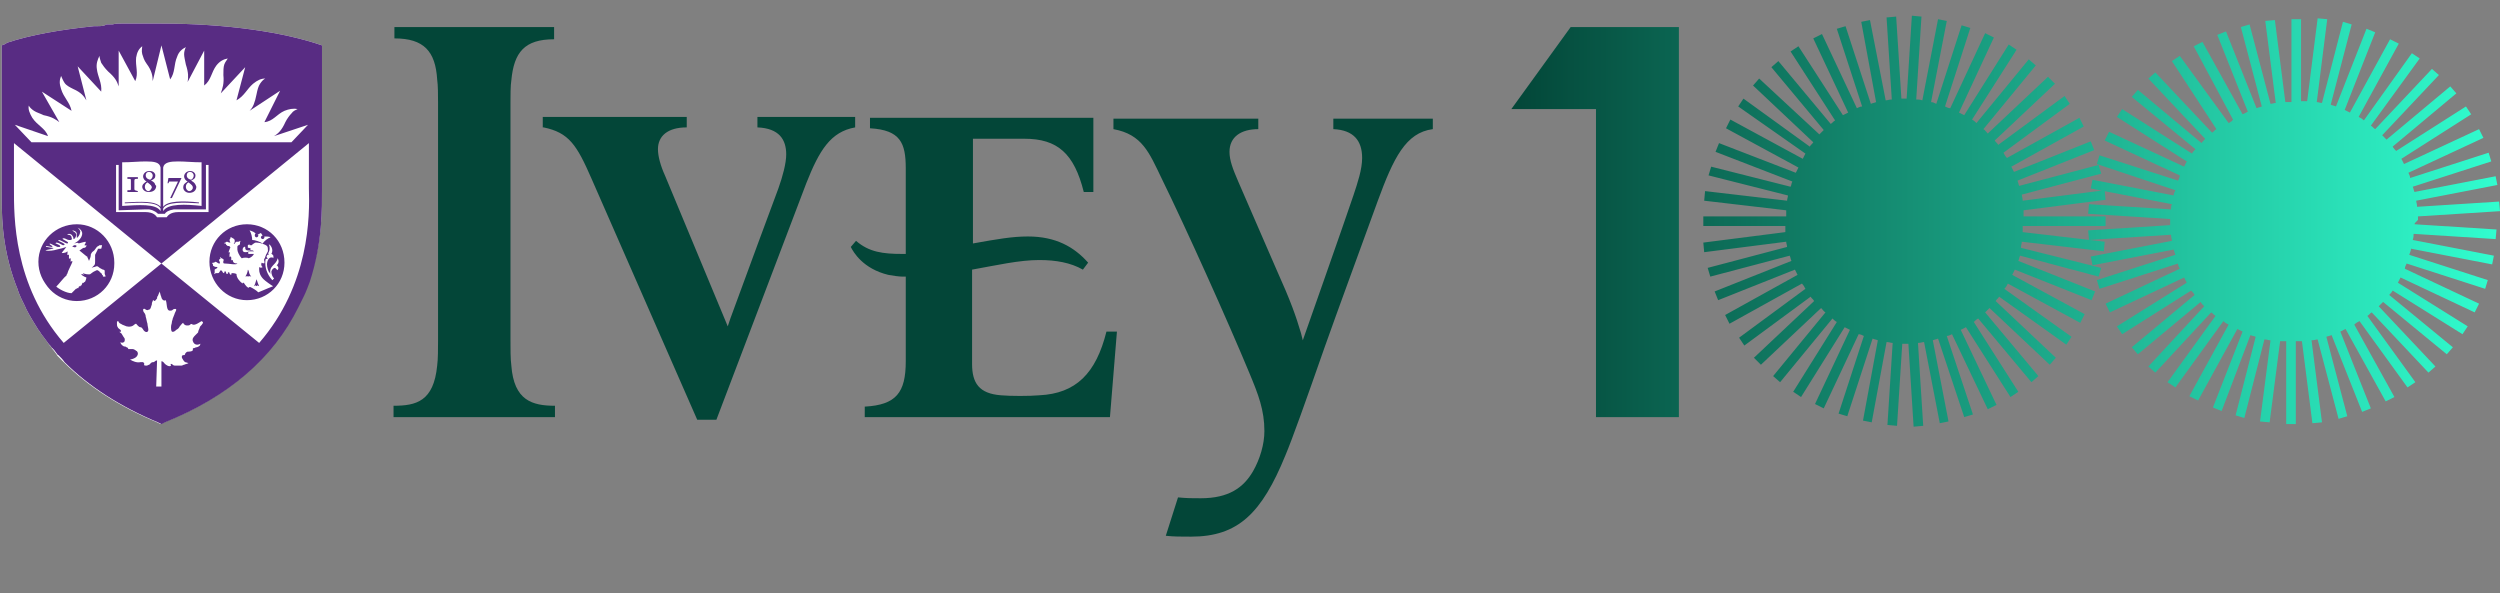 <?xml version="1.0" encoding="utf-8"?>
<!-- Generator: Adobe Illustrator 26.5.1, SVG Export Plug-In . SVG Version: 6.00 Build 0)  -->
<svg version="1.1" id="Layer_1" xmlns="http://www.w3.org/2000/svg" xmlns:xlink="http://www.w3.org/1999/xlink" x="0px" y="0px"
	 viewBox="0 0 286.5 68" style="enable-background:new 0 0 286.5 68;" xml:space="preserve">
<rect x="0" y="0" width="286.5" height="68" fill="#808080" stroke="none"/>
<style type="text/css">
	.st0{fill:#FFFFFF;}
	.st1{fill:#582C83;}
	.st2{fill:#034638;}
	.st3{fill:url(#SVGID_1_);}
</style>
<g id="Logo">
	<path class="st0" d="M36.9,21.7V5.2c-4.3-1.5-10.9-2.5-18.5-2.5c-0.8,0-1.6,0-2.4,0c-0.2,0-0.5,0-0.7,0c-0.2,0-0.5,0-0.7,0
		c-0.2,0-0.4,0-0.7,0c-0.3,0-0.7,0-1,0.1c-0.2,0-0.4,0-0.7,0C11.9,3,11.5,3,11.1,3c-0.1,0-0.2,0-0.3,0c-3.9,0.4-7.3,1-10,1.9
		C0.6,5.1,0.4,5.1,0.2,5.2v16.7c0,2.3-0.1,6.1,1.6,10.7c0.2,0.4,0.3,0.9,0.5,1.3c0.2,0.5,0.5,1,0.7,1.5c0.4,0.8,0.9,1.6,1.4,2.4
		c0.2,0.2,0.3,0.5,0.5,0.7c0.2,0.3,0.4,0.5,0.6,0.8c0.1,0.2,0.3,0.4,0.4,0.5C5.9,39.9,6,40,6.1,40.1c0.1,0.1,0.2,0.3,0.3,0.4
		c0.1,0.1,0.1,0.2,0.2,0.3c0.2,0.2,0.5,0.5,0.7,0.7c2.8,2.8,6.4,5.1,10.7,6.9l0.4,0.2l0.4-0.2c7.2-2.9,12.4-7.3,15.3-13.2
		c0.2-0.4,0.4-0.8,0.6-1.2c0.3-0.6,0.5-1.2,0.7-1.8C37,27.7,36.9,23.8,36.9,21.7z"/>
	<path class="st1" d="M36.9,21.7V5.2c-4.3-1.5-10.9-2.5-18.5-2.5c-0.8,0-1.6,0-2.4,0c-0.2,0-0.5,0-0.7,0c-0.2,0-0.5,0-0.7,0
		c-0.2,0-0.4,0-0.7,0c-0.3,0-0.7,0-1,0.1c-0.2,0-0.4,0-0.7,0C11.9,3,11.5,3,11.1,3c-0.1,0-0.2,0-0.3,0c-3.9,0.4-7.3,1-10,1.9
		C0.6,5.1,0.4,5.1,0.2,5.2v16.7c0,2.3-0.1,6.1,1.6,10.7c0.2,0.4,0.3,0.9,0.5,1.3c0.2,0.5,0.5,1,0.7,1.5c0.4,0.8,0.9,1.6,1.4,2.4
		c0.2,0.2,0.3,0.5,0.5,0.7c0.2,0.3,0.4,0.5,0.6,0.8c0.1,0.2,0.3,0.3,0.4,0.5C6,39.9,6.1,40,6.2,40.1c0.1,0.1,0.2,0.3,0.3,0.4
		c0.1,0.1,0.1,0.2,0.2,0.2C7,41,7.2,41.2,7.4,41.5c2.8,2.8,6.4,5.1,10.7,6.9l0.4,0.2l0.4-0.2c7.2-2.9,12.4-7.3,15.3-13.2
		c0.2-0.4,0.4-0.8,0.6-1.2c0.3-0.6,0.5-1.2,0.7-1.7C37,27.7,36.9,23.8,36.9,21.7z M3.7,13.5c-0.3-0.5-0.5-1-0.4-1.4
		c0.1,0.2,0.3,0.4,0.6,0.6c0.3,0.2,0.7,0.3,1.1,0.5C6,13.4,6.4,13.7,6.8,14l-2-3.5l3.4,2.2c-0.2-1-0.9-1.5-1.2-2.5
		c-0.2-0.6-0.2-1,0-1.5c0.1,0.2,0.2,0.5,0.4,0.8s0.6,0.5,1,0.7c0.9,0.4,1.2,0.8,1.5,1.3l-1-3.9l2.7,2.9c0.1-1-0.4-1.7-0.5-2.6
		c-0.1-0.6,0.1-1.1,0.3-1.5c0,0.2,0.1,0.5,0.2,0.8c0.2,0.3,0.4,0.6,0.8,1c0.8,0.7,1,1.1,1.2,1.7l0-4.1l1.9,3.5
		c0.4-0.9,0-1.7,0.1-2.7c0.1-0.6,0.3-1,0.7-1.3c0,0.2-0.1,0.5,0,0.9c0.1,0.3,0.2,0.7,0.5,1.1c0.6,0.8,0.7,1.4,0.7,2l0,0l1-4.1l1,3.9
		c0.6-0.8,0.4-1.7,0.8-2.6c0.2-0.6,0.6-0.9,1-1.1c-0.1,0.2-0.2,0.5-0.2,0.8c0,0.3,0.1,0.7,0.2,1.2c0.3,0.9,0.3,1.5,0.2,2l1.9-3.6
		l0,4c0.8-0.6,0.8-1.5,1.4-2.3c0.4-0.5,0.8-0.7,1.3-0.8c-0.1,0.2-0.3,0.4-0.4,0.7c-0.1,0.3-0.1,0.7-0.1,1.2c0.1,1-0.1,1.5-0.3,2.1
		l0,0l2.8-3l-1,3.8C28,11,28.3,10.2,29,9.6C29.5,9.2,29.9,9,30.4,9c-0.2,0.1-0.4,0.3-0.6,0.6c-0.2,0.3-0.3,0.7-0.4,1.2
		c-0.2,1-0.4,1.5-0.8,1.9l0,0l3.5-2.3L30.3,14c1-0.1,1.4-0.9,2.3-1.3c0.5-0.2,1-0.3,1.5-0.2c-0.2,0.1-0.5,0.2-0.7,0.5
		c-0.2,0.2-0.5,0.6-0.7,1c-0.4,0.9-0.8,1.3-1.3,1.6l0,0l3.9-1.3l-1.9,2H3.6l-1.9-2l3.8,1.3C5.2,14.7,4.3,14.4,3.7,13.5z M16.5,24
		c0.2,0,0.4,0,0.6,0c0.6,0.1,0.9,0.4,1,0.5h0.8c0.1-0.2,0.4-0.4,1-0.5c0.2,0,0.4,0,0.6,0h3.1v-5.1h0.3v5.4h-3.4
		c-1.1,0-1.3,0.5-1.4,0.6H18c-0.1-0.1-0.3-0.6-1.4-0.6h-3.3v-5.4h0.3v5.2L16.5,24L16.5,24z M18.4,23.9v0.3c-0.5-0.9-2.6-0.7-4.4-0.6
		v-5c1,0,1.9-0.1,2.7-0.1c1,0,1.6,0.1,1.7,0.7v4.5c-0.6-0.7-2.3-0.6-4.1-0.5v0.1C16.1,23.2,18,23.1,18.4,23.9z M18.7,23.7v-4.5
		c0.1-0.6,0.8-0.7,1.7-0.7c0.8,0,1.7,0.1,2.7,0.1v5c-1.8-0.2-3.9-0.3-4.4,0.6v-0.3c0.4-0.8,2.3-0.7,4.1-0.6v-0.1
		C21,23,19.2,23,18.7,23.7z M23.2,37.1c-0.1,0.2-0.3,0.3-0.3,0.4c0,0.1-0.2,0.4-0.2,0.6c-0.1,0.1-0.2,0.2-0.3,0.3
		c-0.2,0.2-0.4,0.4-0.3,0.7c0.1,0.3,0.3,0.4,0.5,0.4c0.2,0,0.3-0.1,0.4-0.1c0,0-0.1,0.1-0.1,0.2c-0.1,0.1-0.3,0.2-0.4,0.2
		c-0.1,0-0.2,0.1-0.3,0.1c-0.1,0-0.1,0-0.1,0.1c0,0,0,0.1,0,0.1c0,0.2-0.5,0.2-0.6,0.2c-0.1,0-0.3,0.2-0.3,0.3s-0.1,0.1-0.2,0.1
		c-0.2,0-0.2,0.3-0.1,0.4c0.1,0.2,0.2,0.3,0.3,0.4c0.1,0,0.3,0.1,0.4,0.1c-0.1,0.1-0.3,0.1-0.5,0.2c-0.1,0-0.2,0.1-0.3,0.1
		c-0.1,0-0.2,0-0.3,0c-0.2,0-0.3,0-0.4,0c-0.1,0-0.2,0-0.3-0.1c0,0-0.1-0.1-0.2-0.1c-0.1,0,0,0.2,0,0.2c-0.2,0.2-0.6-0.1-0.7-0.2
		c-0.1-0.1-0.2-0.3-0.4-0.3c0,0.2,0,0.3,0,0.5c0,0.5,0,1,0,1.5c0,0.3,0,0.6,0,0.9h-0.6l0.1-3c-0.2,0-0.3,0.2-0.4,0.2
		c-0.1,0-0.2,0-0.3,0.1c-0.1,0.1-0.1,0.1-0.2,0.2c-0.1,0-0.2,0.1-0.3,0.1c-0.1,0-0.3,0-0.3-0.1c0.1-0.1,0-0.2-0.1-0.3
		c-0.1,0-0.2,0-0.3,0c-0.4,0.1-0.9-0.1-1.2-0.3c0,0,0.9-0.1,0.9-0.7c0-0.1-0.1-0.3-0.2-0.3c-0.1-0.1-0.3-0.2-0.4-0.2
		c-0.2,0-0.4,0-0.5,0c0-0.1-0.1-0.2-0.2-0.2c-0.1-0.1-0.2-0.1-0.3-0.1c-0.2-0.1-0.4-0.3-0.4-0.5c0.1,0.1,0.3,0.1,0.4,0
		c0.1-0.1,0.1-0.1,0.1-0.3c0-0.2-0.2-0.3-0.2-0.4c-0.1-0.1-0.1-0.2-0.2-0.3c-0.1-0.1-0.2-0.1-0.2-0.2c0.2,0.1,0.2-0.1,0.1-0.2
		c-0.1-0.1-0.3-0.2-0.3-0.3c-0.1-0.1-0.1-0.3-0.1-0.5c0,0,0-0.2,0.1-0.2c0.1,0,0.1,0.1,0.1,0.1c0.1,0.2,0.3,0.2,0.4,0.3
		c0.2,0.1,0.3,0.1,0.5,0.2c0.4,0.1,0.7,0,0.9-0.2c0,0,0.1-0.1,0.2-0.1c0.1,0.1,0.3,0.4,0.5,0.4c0.2,0,0.3,0.3,0.4,0.4
		c0.3,0.3,0.5,0.1,0.5-0.1c0-0.2-0.1-0.5-0.1-0.7c-0.1-0.3-0.1-0.5-0.2-0.8c0-0.2-0.1-0.4-0.2-0.5c-0.1-0.1-0.2-0.5,0.1-0.4
		c0.1,0.1,0.3,0.2,0.4,0.1c0.3,0,0.3-0.4,0.4-0.6c0-0.1,0-0.2,0.1-0.4c0-0.1,0.1-0.1,0.1-0.1c0,0,0.1,0.1,0.1,0.1
		c0.1,0,0.2-0.2,0.3-0.3c0-0.1,0-0.2,0.1-0.3c0.1-0.2,0.1-0.3,0.2-0.5c0,0.1,0.1,0.3,0.1,0.4c0.1,0.2,0.1,0.4,0.2,0.5
		c0.1,0.1,0.2,0.2,0.4,0.1c0.1,0.2,0.1,0.8,0.2,1c0.1,0.2,0.2,0.2,0.3,0.2s0.2,0,0.3-0.1c0.1-0.1,0.2-0.1,0.3-0.1c0,0,0.1,0,0.1,0.1
		c0,0.1-0.2,0.4-0.2,0.5c-0.1,0.2-0.1,0.3-0.2,0.5c0,0.1-0.1,0.3-0.1,0.4c0,0.2-0.1,0.3-0.1,0.6c0,0.1,0,0.4,0.1,0.5
		c0.2,0.1,0.4-0.1,0.5-0.2c0.2-0.1,0.3-0.2,0.4-0.4c0.1-0.1,0.3-0.4,0.4-0.4c0,0.1,0.2,0.3,0.4,0.3c0.2,0,0.3,0,0.4-0.1
		c0.1-0.1,0.1-0.1,0.3,0c0.3,0.1,0.8-0.3,1-0.4C23.3,36.9,23.3,37,23.2,37.1z M29.7,39.3l-11.2-9.1L7.3,39.3
		c-5.8-6.7-5.7-14.5-5.7-17.7v-5.2h0l16.9,13.8l16.9-13.8h0v5.2C35.5,24.8,35.5,32.6,29.7,39.3z M28.3,25.7c-2.4,0-4.3,1.9-4.3,4.3
		c0,2.4,1.9,4.4,4.3,4.4c2.4,0,4.3-1.9,4.3-4.3C32.6,27.6,30.7,25.7,28.3,25.7z M29.3,26.8c-0.1,0-0.1,0.1-0.1,0.2
		c0,0.1,0.1,0.2,0.2,0.2c0.1,0,0.2-0.1,0.2-0.2c0-0.1,0-0.1-0.1-0.1l0.4-0.2l0.2,0.3c-0.1,0-0.2,0.1-0.2,0.2c0,0.1,0.1,0.2,0.2,0.2
		c0.1,0,0.2-0.1,0.2-0.2c0,0,0-0.1,0-0.1c0.2,0,0.6,0,0.7,0.1c-0.3,0.1-0.7,0.4-0.9,0.7c-0.3-0.2-0.9-0.4-1.2-0.4
		c0-0.3-0.1-0.8-0.3-1.1C28.9,26.5,29.2,26.6,29.3,26.8z M29.6,33.5c-0.2-0.2-0.5-0.4-0.9-0.6c0,0-0.1,0-0.1,0c-0.1,0-0.1,0-0.1,0.1
		c-0.4-0.2-0.5-0.6-0.6-0.6c-0.1,0-0.1,0-0.1,0.1c-0.4-0.3-0.7-0.7-0.7-1.1c-0.2-0.1-0.4-0.1-0.5-0.1c-0.1,0-0.1,0.1-0.1,0.2
		c-0.1,0-0.2-0.1-0.2-0.2c0-0.1-0.1-0.1-0.1-0.1c0,0-0.1,0-0.1,0.1c0,0,0,0.1,0,0.1c-0.1,0-0.2,0-0.2-0.2c0-0.1-0.1-0.1-0.1-0.1
		c0,0-0.1,0-0.1,0.1c0,0,0,0.1,0,0.1c-0.2,0-0.2-0.2-0.3-0.3c0,0-0.1,0-0.1,0c-0.1,0-0.1,0-0.1,0.1c-0.1,0.1-0.1,0.2-0.2,0.2
		c-0.1,0-0.1,0-0.2,0c-0.1,0-0.1,0-0.2,0.1c-0.1,0,0-0.1,0-0.2c0-0.1,0-0.2,0-0.3c0.1-0.1,0.2-0.1,0.3-0.2c0,0,0-0.1,0-0.1
		c-0.1,0-0.3,0-0.4-0.1c-0.1,0-0.1-0.1-0.1-0.2c0-0.1-0.1-0.1-0.1-0.1c0-0.1,0.1-0.1,0.2-0.1c0.1,0,0.1-0.1,0.2-0.1
		c0.1,0,0.3,0.2,0.4,0.2c0.1,0,0.1,0,0.1-0.1c0-0.1-0.1-0.2-0.1-0.3c0-0.1,0.1-0.1,0.1-0.1c0.1-0.1,0.1-0.1,0-0.2
		c0.1-0.1,0.1,0.1,0.2,0.1c0.1,0,0.1,0.1,0.2,0.1c0.1,0.2-0.1,0.3,0,0.4c0,0.1,0.1,0.1,0.2,0.1c0.4,0,1.3,0.2,1.4,0
		c-0.3,0-0.5-0.1-0.5-0.3c0-0.1-0.1-0.1-0.1-0.1c-0.1,0-0.1,0-0.1,0.1c0-0.1,0-0.2,0-0.3c0-0.1,0-0.2-0.1-0.2c0,0-0.1,0-0.1,0.1
		c0-0.1,0-0.3,0-0.4c0.1-0.1,0-0.2,0-0.2c0,0-0.1,0-0.1,0.1c0-0.1,0-0.2,0.1-0.4c0-0.1,0.1-0.2,0.1-0.2c0-0.1-0.1-0.1-0.1-0.2
		c-0.1,0-0.3,0-0.3-0.1c-0.1,0-0.1-0.1-0.1-0.1c0-0.1-0.1-0.1-0.2-0.1c0-0.1,0.1-0.1,0.1-0.1c0.1,0,0.1-0.1,0.2-0.1s0.2,0.1,0.3,0.1
		c0,0,0.1,0,0.1,0s-0.1-0.2-0.1-0.3c0-0.1,0.1-0.1,0.1-0.2c0,0,0-0.1,0-0.1c0,0,0,0,0.1,0c0.1,0,0.1,0.1,0.2,0.1
		c0.1,0.1,0.2,0.1,0.2,0.3c0,0.1,0,0.2-0.1,0.3c0,0.1,0,0.1,0.1,0c0.1-0.1,0.1-0.2,0.2-0.2c0.1,0,0.1,0,0.2,0c0.1,0,0.1,0,0.2-0.1
		c0.1,0,0,0.2,0,0.2c0,0.1,0,0.2,0,0.2c-0.1,0.1-0.3,0.1-0.3,0.3c0,0.1,0,0.2,0,0.3c0,0.2,0.2,0.7,0.5,1c0.2-0.1,0.7-0.1,0.8,0
		c0.3-0.1,0.5-0.3,0.6-0.5c0,0-0.4,0-0.6,0c-0.1,0-0.1-0.3,0.1-0.3c0.1,0,0.4,0,0.5,0c-0.2-0.2-0.4-0.1-0.6,0
		c-0.1,0.1-0.3,0.1-0.4,0.1c-0.2,0-0.3-0.1-0.3-0.3c0-0.2,0.2-0.4,0.3-0.3c0,0,0,0,0,0c0,0,0,0.1,0,0.1c0,0.2,0.1,0.3,0.3,0.3
		c0.1,0,0.1,0,0.2,0l0,0c0,0,0-0.1,0-0.1c-0.1,0-0.2,0-0.2-0.1c0-0.1,0-0.2,0-0.3v0c0,0,0-0.1,0-0.1c0.1-0.1,0.3-0.1,0.4-0.1
		c0.1,0,0.3-0.1,0.3-0.1c0,0,0.1-0.1,0.2-0.1c0,0,0.1,0,0.1,0c0.4,0,1,0.2,1.2,0.4c0.1,0.1,0.1,0.3,0.1,0.5c0,0.1,0,0.3,0.1,0.5
		c-0.1,0-0.2,0-0.3-0.1c0,0.2,0,0.4,0.2,0.5c-0.1,0.1-0.3,0.1-0.4,0c-0.1,0.2,0,0.4,0.1,0.5c-0.1,0.1-0.3,0.1-0.4,0
		c-0.1,0.1-0.1,0.4,0.1,0.5c-0.1,0.1-0.3,0.1-0.4,0c0,0.1,0,0.2,0,0.3c0,0.3,0.1,0.7,0.5,1.1c0.2,0.2,0.9,0.7,1.1,0.8
		C30.5,33.1,29.9,33.4,29.6,33.5z M31.4,29.7c0-0.1-0.1-0.1-0.2-0.1c-0.3,0-0.5,0.4-0.5,0.8c0,0.3,0.1,0.7,0.3,1
		c-0.1-0.4,0-0.7,0.3-1c0.2-0.2,0.5-0.5,0.5-0.8c0.3,0.2,0.3,0.7,0,0.9c0.1,0,0.2,0.2,0.2,0.3s-0.1,0.2-0.2,0.3
		c0-0.1-0.1-0.3-0.2-0.3c-0.1,0-0.3,0.1-0.4,0.4c0,0.3,0.1,0.6,0.3,0.8c0,0,0,0.1-0.1,0.1c0,0.1-0.1,0.1-0.1,0.1
		c-0.5-0.5-0.9-1.2-0.9-2.1c0-0.8,0.5-1.1,0.5-1.6c0-0.2,0-0.3-0.1-0.5c0.3,0.1,0.7,0.7,0.4,1.2C31.4,29.2,31.5,29.5,31.4,29.7z
		 M29.4,32c0,0.3-0.2,0.7-0.3,0.8l0.2-0.1l0.1,0.1l0.1-0.1l0.2,0.1C29.6,32.6,29.5,32.3,29.4,32L29.4,32z M29,27.9
		C29,27.9,29,27.9,29,27.9c-0.1,0-0.1,0-0.1,0s0,0-0.1,0c-0.1,0-0.2,0.1-0.2,0.1c0,0,0,0.1,0,0.1c0,0,0.1,0,0.1,0c0,0,0,0,0.1,0l0,0
		C28.9,28.1,28.9,28.1,29,27.9C28.9,28,29,28,29,27.9C29,28,29.1,28,29,27.9C29.1,27.9,29.1,27.9,29,27.9z M28.5,28.4
		c-0.1,0-0.2,0-0.2,0c0,0,0,0.1,0,0.1c0.2,0,0.3,0,0.4,0.2c0-0.1,0-0.1,0-0.2c0,0,0-0.1,0-0.1C28.7,28.5,28.6,28.4,28.5,28.4z
		 M28.4,30.9c0,0.3-0.2,0.7-0.3,0.8l0.2-0.1l0.1,0.1l0.1-0.1l0.2,0.1C28.6,31.5,28.5,31.2,28.4,30.9L28.4,30.9z M21.9,20.7
		c0.4-0.2,0.5-0.3,0.5-0.6c0-0.2-0.2-0.5-0.6-0.5c-0.5,0-0.7,0.4-0.7,0.6c0,0.3,0.2,0.5,0.4,0.6C21.2,21,21,21.1,21,21.5
		c0,0.3,0.3,0.6,0.7,0.6c0.5,0,0.8-0.3,0.8-0.7C22.4,21.1,22.3,20.9,21.9,20.7z M21.4,20.1c0-0.2,0.1-0.4,0.4-0.4
		c0.2,0,0.4,0.2,0.4,0.4c0,0.2-0.1,0.4-0.3,0.5C21.5,20.5,21.4,20.3,21.4,20.1z M21.7,21.9c-0.2,0-0.4-0.2-0.4-0.5
		c0-0.2,0.1-0.4,0.3-0.5c0.4,0.3,0.5,0.4,0.5,0.6C22.1,21.7,21.9,21.9,21.7,21.9z M19.3,20.4l-0.1,0.6h0.1l0.1-0.2h1l-0.9,1.9l0.2,0
		l1.1-2.3l0,0L19.3,20.4L19.3,20.4z M16.3,21.4c0,0.3,0.3,0.6,0.7,0.6c0.5,0,0.8-0.3,0.8-0.7c0-0.3-0.2-0.5-0.5-0.6
		c0.4-0.2,0.5-0.3,0.5-0.6c0-0.2-0.2-0.5-0.6-0.5c-0.5,0-0.7,0.4-0.7,0.6c0,0.3,0.2,0.5,0.4,0.6C16.6,20.9,16.3,21.1,16.3,21.4z
		 M16.7,20.1c0-0.2,0.1-0.4,0.4-0.4c0.2,0,0.4,0.2,0.4,0.4c0,0.2-0.1,0.4-0.3,0.5C16.8,20.5,16.7,20.3,16.7,20.1z M16.9,20.9
		c0.4,0.3,0.5,0.4,0.5,0.6c0,0.2-0.1,0.4-0.4,0.4c-0.2,0-0.4-0.2-0.4-0.5C16.6,21.2,16.7,21,16.9,20.9z M15.8,21.9L15.8,21.9
		L15.8,21.9c-0.4-0.1-0.4-0.1-0.4-0.3v-0.9c0-0.2,0-0.3,0.2-0.3h0.2v-0.1c-0.2,0-0.4,0-0.6,0c-0.2,0-0.4,0-0.6,0v0.1h0.2
		c0.2,0,0.2,0,0.2,0.3v0.9c0,0.2,0,0.2-0.3,0.2h-0.1v0.1c0.2,0,0.4,0,0.6,0C15.4,21.9,15.6,21.9,15.8,21.9z M8.8,34.4
		c2.4,0,4.3-1.9,4.3-4.3c0-2.4-1.9-4.4-4.3-4.4c-2.4,0-4.4,1.9-4.4,4.3C4.4,32.4,6.4,34.4,8.8,34.4z M5.2,28.7
		C5.2,28.7,5.2,28.6,5.2,28.7c0.2-0.1,0.5-0.1,0.8-0.2c0.1,0,0.2-0.1,0-0.1c-0.2,0-0.5-0.1-0.7-0.1c-0.1,0,0-0.1,0-0.1
		c0.2,0,0.5,0.1,0.6,0.1c0.1,0,0.1,0,0.1-0.1c0,0-0.2-0.1-0.3-0.2c0,0,0-0.1,0-0.1c0.1,0,0.6,0.3,0.9,0.4c0.1,0,0.1,0,0.2,0
		s0.1,0,0.1-0.1c0-0.1-0.3-0.2-0.5-0.3c-0.1,0,0-0.1,0.1-0.1c0.2,0,0.5,0.2,0.7,0.3c0.1,0,0.2,0,0.2-0.1c0-0.1-0.5-0.3-0.7-0.4
		c0,0,0-0.1,0-0.1c0.3,0,0.8,0.4,1,0.4c0,0,0.1,0,0.1-0.1c0-0.1-0.5-0.3-0.6-0.4c-0.1,0,0-0.1,0.1-0.1c0.2,0,0.4,0.2,0.6,0.2
		c0.1,0,0.1,0,0.2,0c0.1,0,0.2-0.1,0.1-0.3c0-0.2-0.2-0.3-0.4-0.3c-0.2,0,0-0.1,0.1-0.1c0.3,0,0.4,0.2,0.5,0.4c0,0,0,0.1,0,0.1
		c0,0.1,0.1,0.1,0.2,0c0.1-0.2,0.2-0.4,0.1-0.5c0-0.2-0.4-0.3-0.4-0.4c0,0,0,0,0,0c0.1,0,0.5,0.1,0.5,0.4c0,0.1,0,0.2,0,0.4
		c0,0,0,0.1,0.1,0c0.2-0.2,0.3-0.5,0.3-0.7c-0.1-0.3-0.3-0.4-0.3-0.4l0,0c0.1,0,0.4,0.2,0.5,0.5c0.1,0.3-0.1,0.9-0.9,1.3
		c0.4-0.1,0.5-0.1,0.5,0c0.4-0.1,0.7-0.2,0.8-0.2c0.1,0.2-0.1,0.2-0.1,0.4c0,0.1,0.3-0.1,0.2,0.1c-0.1,0.2-0.2,0.2-0.3,0.2
		c-0.1,0-0.3,0.2-0.5,0.3c0.4,0.3,0.8,0.7,0.9,0.7c0,0.1,0.1,0.2,0.2,0.5l0,0c0.1-0.2,0.2-0.5,0.2-0.6c0-0.1,0-0.2,0.1-0.3
		c0-0.1,0.2-0.2,0.3-0.3c0.1-0.1,0.2-0.3,0.3-0.4c0.1-0.1,0.2-0.1,0.3-0.2c0.1,0,0.2,0,0.3,0c0,0.1-0.1,0.4-0.1,0.4c0,0-0.2,0-0.3,0
		c-0.1,0-0.1,0-0.1,0.1c-0.1,0.2-0.2,0.4-0.3,0.6c0,0.3,0,0.5,0,0.8c0,0.1,0,0.3-0.1,0.4c-0.1,0.1-0.2,0.2-0.3,0.3c0,0,0,0,0,0
		c0,0,0.2-0.1,0.3-0.1c0.1,0,0.3-0.2,0.5,0c0.1,0.1,0.3,0.2,0.5,0.3c0.1,0,0.1,0,0.2,0.1c0.1,0.1,0.1,0.2,0.2,0.3
		c0.1,0.2,0.1,0.3,0.1,0.4c-0.1,0-0.4,0-0.5,0c0-0.1,0-0.2-0.1-0.2c0-0.1-0.1-0.2-0.1-0.2c-0.1-0.1-0.2-0.1-0.2-0.2
		c-0.2-0.1-0.2-0.2-0.4-0.1c-0.2,0.1-0.4,0.3-0.6,0.4c-0.2,0.1-0.7,0-0.9-0.1c0,0.1,0.3,0.3,0.6,0.4c0,0.1-0.1,0.5-0.3,0.7
		c0-0.1,0-0.1-0.1-0.1c-0.1,0-0.1,0.3-0.3,0.5c0,0,0-0.1-0.1-0.1c-0.1,0-0.1,0.3-0.3,0.5C9,33,8.9,33,8.9,33s-0.1,0.1-0.2,0.1
		c-0.2,0.2-0.3,0.3-0.5,0.5c-0.6,0-1.5-0.5-1.8-0.8c0.6-0.6,1-1.2,1.3-1.4c0.1-0.4,0.5-1.1,0.6-1.4c0,0,0-0.1-0.1-0.1
		C8.2,30,8.1,30,8.1,30c0-0.1,0-0.3,0-0.4c-0.1,0-0.2,0.1-0.2,0c0-0.1,0-0.3,0-0.4l0,0c-0.1,0-0.2,0-0.2,0c0-0.1,0.1-0.3,0-0.4v0
		C7.6,29,7.2,29,7.1,29c-0.1,0,0.3-0.4,0.5-0.7c-0.3,0.1-0.6,0.2-1.1,0.3C6.3,28.7,5.6,28.8,5.2,28.7z M8.4,28.3
		C8.4,28.3,8.4,28.3,8.4,28.3c0.2,0,0.2,0.1,0.3,0c0.1-0.1,0.1-0.1,0-0.2C8.6,28.1,8.5,28.2,8.4,28.3C8.4,28.2,8.4,28.2,8.4,28.3
		C8.3,28.3,8.3,28.3,8.4,28.3z M17.2,20.7c0.4-0.2,0.5-0.3,0.5-0.6c0-0.2-0.2-0.5-0.6-0.5c-0.5,0-0.7,0.4-0.7,0.6
		c0,0.3,0.2,0.5,0.4,0.6c-0.2,0.1-0.4,0.2-0.4,0.6c0,0.3,0.3,0.6,0.7,0.6c0.5,0,0.8-0.3,0.8-0.7C17.7,21.1,17.6,20.9,17.2,20.7z
		 M16.7,20.1c0-0.2,0.1-0.4,0.4-0.4c0.2,0,0.4,0.2,0.4,0.4c0,0.2-0.1,0.4-0.3,0.5C16.8,20.5,16.7,20.3,16.7,20.1z M17,21.9
		c-0.2,0-0.4-0.2-0.4-0.5c0-0.2,0.1-0.4,0.3-0.5c0.4,0.3,0.5,0.4,0.5,0.6C17.3,21.7,17.2,21.9,17,21.9z M14.6,20.4L14.6,20.4
		l0.2,0.1c0.2,0,0.2,0,0.2,0.3v0.9c0,0.2,0,0.2-0.3,0.2h-0.1V22c0.2,0,0.4,0,0.6,0c0.2,0,0.4,0,0.6,0v-0.1h-0.1
		c-0.3,0-0.3,0-0.3-0.2v-0.9c0-0.2,0-0.3,0.2-0.3h0.2v-0.1c-0.2,0-0.4,0-0.6,0C15,20.4,14.8,20.4,14.6,20.4z M15.6,20.5h0.2v-0.1
		c-0.2,0-0.4,0-0.6,0c-0.2,0-0.4,0-0.6,0v0.1h0.2c0.2,0,0.2,0,0.2,0.3v0.9c0,0.2,0,0.2-0.3,0.2h-0.1V22c0.2,0,0.4,0,0.6,0
		c0.2,0,0.4,0,0.6,0v-0.1h-0.1c-0.3,0-0.3,0-0.3-0.2v-0.9C15.4,20.5,15.4,20.5,15.6,20.5z M17.2,20.7c0.4-0.2,0.5-0.3,0.5-0.6
		c0-0.2-0.2-0.5-0.6-0.5c-0.5,0-0.7,0.4-0.7,0.6c0,0.3,0.2,0.5,0.4,0.6c-0.2,0.1-0.4,0.2-0.4,0.6c0,0.3,0.3,0.6,0.7,0.6
		c0.5,0,0.8-0.3,0.8-0.7C17.7,21.1,17.6,20.9,17.2,20.7z M16.7,20.1c0-0.2,0.1-0.4,0.4-0.4c0.2,0,0.4,0.2,0.4,0.4
		c0,0.2-0.1,0.4-0.3,0.5C16.8,20.5,16.7,20.3,16.7,20.1z M17,21.9c-0.2,0-0.4-0.2-0.4-0.5c0-0.2,0.1-0.4,0.3-0.5
		c0.4,0.3,0.5,0.4,0.5,0.6C17.3,21.7,17.2,21.9,17,21.9z M21.9,20.7c0.4-0.2,0.5-0.3,0.5-0.6c0-0.2-0.2-0.5-0.6-0.5
		c-0.5,0-0.7,0.4-0.7,0.6c0,0.3,0.2,0.5,0.4,0.6C21.2,21,21,21.1,21,21.5c0,0.3,0.3,0.6,0.7,0.6c0.5,0,0.8-0.3,0.8-0.7
		C22.4,21.1,22.3,20.9,21.9,20.7z M21.4,20.1c0-0.2,0.1-0.4,0.4-0.4c0.2,0,0.4,0.2,0.4,0.4c0,0.2-0.1,0.4-0.3,0.5
		C21.5,20.5,21.4,20.3,21.4,20.1z M21.7,21.9c-0.2,0-0.4-0.2-0.4-0.5c0-0.2,0.1-0.4,0.3-0.5c0.4,0.3,0.5,0.4,0.5,0.6
		C22.1,21.7,21.9,21.9,21.7,21.9z M19.3,20.4l-0.1,0.6h0.1l0.1-0.2h1l-0.9,1.9l0.2,0l1.1-2.3l0,0L19.3,20.4L19.3,20.4z M20.7,20.4
		h-1.4l-0.1,0.6h0.1l0.1-0.2h1l-0.9,1.9l0.2,0L20.7,20.4L20.7,20.4z M21.9,20.7c0.4-0.2,0.5-0.3,0.5-0.6c0-0.2-0.2-0.5-0.6-0.5
		c-0.5,0-0.7,0.4-0.7,0.6c0,0.3,0.2,0.5,0.4,0.6C21.2,21,21,21.1,21,21.5c0,0.3,0.3,0.6,0.7,0.6c0.5,0,0.8-0.3,0.8-0.7
		C22.4,21.1,22.3,20.9,21.9,20.7z M21.4,20.1c0-0.2,0.1-0.4,0.4-0.4c0.2,0,0.4,0.2,0.4,0.4c0,0.2-0.1,0.4-0.3,0.5
		C21.5,20.5,21.4,20.3,21.4,20.1z M21.7,21.9c-0.2,0-0.4-0.2-0.4-0.5c0-0.2,0.1-0.4,0.3-0.5c0.4,0.3,0.5,0.4,0.5,0.6
		C22.1,21.7,21.9,21.9,21.7,21.9z M28.3,25.7c-2.4,0-4.3,1.9-4.3,4.3c0,2.4,1.9,4.4,4.3,4.4c2.4,0,4.3-1.9,4.3-4.3
		C32.6,27.6,30.7,25.7,28.3,25.7z M29.3,26.8c-0.1,0-0.1,0.1-0.1,0.2c0,0.1,0.1,0.2,0.2,0.2c0.1,0,0.2-0.1,0.2-0.2
		c0-0.1,0-0.1-0.1-0.1l0.4-0.2l0.2,0.3c-0.1,0-0.2,0.1-0.2,0.2c0,0.1,0.1,0.2,0.2,0.2c0.1,0,0.2-0.1,0.2-0.2c0,0,0-0.1,0-0.1
		c0.2,0,0.6,0,0.7,0.1c-0.3,0.1-0.7,0.4-0.9,0.7c-0.3-0.2-0.9-0.4-1.2-0.4c0-0.3-0.1-0.8-0.3-1.1C28.9,26.5,29.2,26.6,29.3,26.8z
		 M29.6,33.5c-0.2-0.2-0.5-0.4-0.9-0.6c0,0-0.1,0-0.1,0c-0.1,0-0.1,0-0.1,0.1c-0.4-0.2-0.5-0.6-0.6-0.6c-0.1,0-0.1,0-0.1,0.1
		c-0.4-0.3-0.7-0.7-0.7-1.1c-0.2-0.1-0.4-0.1-0.5-0.1c-0.1,0-0.1,0.1-0.1,0.2c-0.1,0-0.2-0.1-0.2-0.2c0-0.1-0.1-0.1-0.1-0.1
		c0,0-0.1,0-0.1,0.1c0,0,0,0.1,0,0.1c-0.1,0-0.2,0-0.2-0.2c0-0.1-0.1-0.1-0.1-0.1c0,0-0.1,0-0.1,0.1c0,0,0,0.1,0,0.1
		c-0.2,0-0.2-0.2-0.3-0.3c0,0-0.1,0-0.1,0c-0.1,0-0.1,0-0.1,0.1c-0.1,0.1-0.1,0.2-0.2,0.2c-0.1,0-0.1,0-0.2,0c-0.1,0-0.1,0-0.2,0.1
		c-0.1,0,0-0.1,0-0.2c0-0.1,0-0.2,0-0.3c0.1-0.1,0.2-0.1,0.3-0.2c0,0,0-0.1,0-0.1c-0.1,0-0.3,0-0.4-0.1c-0.1,0-0.1-0.1-0.1-0.2
		c0-0.1-0.1-0.1-0.1-0.1c0-0.1,0.1-0.1,0.2-0.1c0.1,0,0.1-0.1,0.2-0.1c0.1,0,0.3,0.2,0.4,0.2c0.1,0,0.1,0,0.1-0.1
		c0-0.1-0.1-0.2-0.1-0.3c0-0.1,0.1-0.1,0.1-0.1c0.1-0.1,0.1-0.1,0-0.2c0.1-0.1,0.1,0.1,0.2,0.1c0.1,0,0.1,0.1,0.2,0.1
		c0.1,0.2-0.1,0.3,0,0.4c0,0.1,0.1,0.1,0.2,0.1c0.4,0,1.3,0.2,1.4,0c-0.3,0-0.5-0.1-0.5-0.3c0-0.1-0.1-0.1-0.1-0.1
		c-0.1,0-0.1,0-0.1,0.1c0-0.1,0-0.2,0-0.3c0-0.1,0-0.2-0.1-0.2c0,0-0.1,0-0.1,0.1c0-0.1,0-0.3,0-0.4c0.1-0.1,0-0.2,0-0.2
		c0,0-0.1,0-0.1,0.1c0-0.1,0-0.2,0.1-0.4c0-0.1,0.1-0.2,0.1-0.2c0-0.1-0.1-0.1-0.1-0.2c-0.1,0-0.3,0-0.3-0.1c-0.1,0-0.1-0.1-0.1-0.1
		c0-0.1-0.1-0.1-0.2-0.1c0-0.1,0.1-0.1,0.1-0.1c0.1,0,0.1-0.1,0.2-0.1s0.2,0.1,0.3,0.1c0,0,0.1,0,0.1,0s-0.1-0.2-0.1-0.3
		c0-0.1,0.1-0.1,0.1-0.2c0,0,0-0.1,0-0.1c0,0,0,0,0.1,0c0.1,0,0.1,0.1,0.2,0.1c0.1,0.1,0.2,0.1,0.2,0.3c0,0.1,0,0.2-0.1,0.3
		c0,0.1,0,0.1,0.1,0c0.1-0.1,0.1-0.2,0.2-0.2c0.1,0,0.1,0,0.2,0c0.1,0,0.1,0,0.2-0.1c0.1,0,0,0.2,0,0.2c0,0.1,0,0.2,0,0.2
		c-0.1,0.1-0.3,0.1-0.3,0.3c0,0.1,0,0.2,0,0.3c0,0.2,0.2,0.7,0.5,1c0.2-0.1,0.7-0.1,0.8,0c0.3-0.1,0.5-0.3,0.6-0.5c0,0-0.4,0-0.6,0
		c-0.1,0-0.1-0.3,0.1-0.3c0.1,0,0.4,0,0.5,0c-0.2-0.2-0.4-0.1-0.6,0c-0.1,0.1-0.3,0.1-0.4,0.1c-0.2,0-0.3-0.1-0.3-0.3
		c0-0.2,0.2-0.4,0.3-0.3c0,0,0,0,0,0c0,0,0,0.1,0,0.1c0,0.2,0.1,0.3,0.3,0.3c0.1,0,0.1,0,0.2,0l0,0c0,0,0-0.1,0-0.1
		c-0.1,0-0.2,0-0.2-0.1c0-0.1,0-0.2,0-0.3v0c0,0,0-0.1,0-0.1c0.1-0.1,0.3-0.1,0.4-0.1c0.1,0,0.3-0.1,0.3-0.1c0,0,0.1-0.1,0.2-0.1
		c0,0,0.1,0,0.1,0c0.4,0,1,0.2,1.2,0.4c0.1,0.1,0.1,0.3,0.1,0.5c0,0.1,0,0.3,0.1,0.5c-0.1,0-0.2,0-0.3-0.1c0,0.2,0,0.4,0.2,0.5
		c-0.1,0.1-0.3,0.1-0.4,0c-0.1,0.2,0,0.4,0.1,0.5c-0.1,0.1-0.3,0.1-0.4,0c-0.1,0.1-0.1,0.4,0.1,0.5c-0.1,0.1-0.3,0.1-0.4,0
		c0,0.1,0,0.2,0,0.3c0,0.3,0.1,0.7,0.5,1.1c0.2,0.2,0.9,0.7,1.1,0.8C30.5,33.1,29.9,33.4,29.6,33.5z M31.7,31c0-0.1-0.1-0.3-0.2-0.3
		c-0.1,0-0.3,0.1-0.4,0.4c0,0.3,0.1,0.6,0.3,0.8c0,0,0,0.1-0.1,0.1c0,0.1-0.1,0.1-0.1,0.1c-0.5-0.5-0.9-1.2-0.9-2.1
		c0-0.8,0.5-1.1,0.5-1.6c0-0.2,0-0.3-0.1-0.5c0.3,0.1,0.7,0.7,0.4,1.2c0.2,0,0.3,0.3,0.2,0.5c0-0.1-0.1-0.1-0.2-0.1
		c-0.3,0-0.5,0.4-0.5,0.8c0,0.3,0.1,0.7,0.3,1c-0.1-0.4,0-0.7,0.3-1c0.2-0.2,0.5-0.5,0.5-0.8c0.3,0.2,0.3,0.7,0,0.9
		c0.1,0,0.2,0.2,0.2,0.3C31.9,30.8,31.9,30.9,31.7,31z M29.4,32c0,0.3-0.2,0.7-0.3,0.8l0.2-0.1l0.1,0.1l0.1-0.1l0.2,0.1
		C29.6,32.6,29.5,32.3,29.4,32L29.4,32z M29,27.9C29,27.9,29,27.9,29,27.9c-0.1,0-0.1,0-0.1,0s0,0-0.1,0c-0.1,0-0.2,0.1-0.2,0.1
		c0,0,0,0.1,0,0.1c0,0,0.1,0,0.1,0c0,0,0,0,0.1,0l0,0C28.9,28.1,28.9,28.1,29,27.9C28.9,28,29,28,29,27.9C29,28,29.1,28,29,27.9
		C29.1,27.9,29.1,27.9,29,27.9z M28.5,28.4c-0.1,0-0.2,0-0.2,0c0,0,0,0.1,0,0.1c0.2,0,0.3,0,0.4,0.2c0-0.1,0-0.1,0-0.2
		c0,0,0-0.1,0-0.1C28.7,28.5,28.6,28.4,28.5,28.4z M28.4,30.9c0,0.3-0.2,0.7-0.3,0.8l0.2-0.1l0.1,0.1l0.1-0.1l0.2,0.1
		C28.6,31.5,28.5,31.2,28.4,30.9L28.4,30.9z M8.8,25.7c-2.4,0-4.3,1.9-4.3,4.4c0,2.4,1.9,4.4,4.3,4.4c2.4,0,4.3-1.9,4.3-4.3
		C13.1,27.6,11.1,25.7,8.8,25.7z M12,31.4c0.1,0.2,0.1,0.3,0.1,0.4c-0.1,0-0.4,0-0.5,0c0-0.1,0-0.2-0.1-0.2c0-0.1-0.1-0.2-0.1-0.2
		c-0.1-0.1-0.2-0.1-0.2-0.2c-0.2-0.1-0.2-0.2-0.4-0.1c-0.2,0.1-0.4,0.3-0.6,0.4c-0.2,0.1-0.7,0-0.9-0.1c0,0.1,0.3,0.3,0.6,0.4
		c0,0.1-0.1,0.5-0.3,0.7c0-0.1,0-0.1-0.1-0.1c-0.1,0-0.1,0.3-0.3,0.5c0,0,0-0.1-0.1-0.1c-0.1,0-0.1,0.3-0.3,0.5
		c0-0.1-0.1-0.1-0.1-0.1s-0.1,0.1-0.2,0.1c-0.2,0.2-0.3,0.3-0.5,0.5c-0.6,0-1.5-0.5-1.8-0.8c0.6-0.6,1-1.2,1.3-1.4
		c0.1-0.4,0.5-1.1,0.6-1.4c0,0,0-0.1-0.1-0.1c-0.1,0-0.2,0-0.2,0c0-0.1,0-0.3,0-0.4c-0.1,0-0.2,0.1-0.2,0c0-0.1,0-0.3,0-0.4l0,0
		c-0.1,0-0.2,0-0.2,0c0-0.1,0.1-0.3,0-0.4v0C7.6,29,7.2,29,7.1,29c-0.1,0,0.3-0.4,0.5-0.7c-0.3,0.1-0.6,0.2-1.1,0.3
		c-0.3,0.1-0.9,0.2-1.3,0.1c-0.1,0-0.1-0.1,0-0.1c0.2,0,0.5,0,0.8-0.1c0.1,0,0.2-0.1,0-0.1c-0.2,0-0.5-0.1-0.7-0.1
		c-0.1,0,0-0.1,0-0.1c0.2,0,0.5,0.1,0.6,0.1c0.1,0,0.1,0,0.1-0.1c0,0-0.2-0.1-0.3-0.2c0,0,0-0.1,0-0.1c0.1,0,0.6,0.3,0.9,0.4
		c0.1,0,0.1,0,0.2,0c0.1,0,0.1,0,0.1-0.1c0-0.1-0.3-0.2-0.5-0.3c-0.1,0,0-0.1,0.1-0.1c0.2,0,0.5,0.2,0.7,0.3c0.1,0,0.2,0,0.2-0.1
		c0-0.1-0.5-0.3-0.7-0.4c0,0,0-0.1,0-0.1c0.3,0,0.8,0.4,1,0.4c0,0,0.1,0,0.1-0.1c0-0.1-0.5-0.3-0.6-0.4c-0.1,0,0-0.1,0.1-0.1
		c0.2,0,0.4,0.2,0.6,0.2c0.1,0,0.1,0,0.2,0c0.1,0,0.2-0.1,0.1-0.3c0-0.2-0.2-0.3-0.4-0.3c-0.2,0,0-0.1,0.1-0.1
		c0.3,0,0.4,0.2,0.5,0.4c0,0,0,0.1,0,0.1c0,0.1,0.1,0.1,0.2,0c0.1-0.2,0.2-0.4,0.1-0.5c0-0.2-0.4-0.3-0.4-0.4c0,0,0,0,0,0
		c0.1,0,0.5,0.1,0.5,0.4c0,0.1,0,0.2,0,0.4c0,0,0,0.1,0.1,0c0.2-0.2,0.3-0.5,0.3-0.7c-0.1-0.3-0.3-0.4-0.3-0.4l0,0
		c0.1,0,0.4,0.2,0.5,0.5c0.1,0.3-0.1,0.9-0.9,1.3c0.4-0.1,0.5-0.1,0.5,0c0.4-0.1,0.7-0.2,0.8-0.2c0.1,0.2-0.1,0.2-0.1,0.4
		c0,0.1,0.3-0.1,0.2,0.1c-0.1,0.2-0.2,0.2-0.3,0.2c-0.1,0-0.3,0.2-0.5,0.3c0.4,0.3,0.8,0.7,0.9,0.7c0,0.1,0.1,0.2,0.2,0.5l0,0
		c0.1-0.2,0.2-0.5,0.2-0.6c0-0.1,0-0.2,0.1-0.3c0-0.1,0.2-0.2,0.3-0.3c0.1-0.1,0.2-0.3,0.3-0.4c0.1-0.1,0.2-0.1,0.3-0.2
		c0.1,0,0.2,0,0.3,0c0,0.1-0.1,0.4-0.1,0.4c0,0-0.2,0-0.3,0c-0.1,0-0.1,0-0.1,0.1c-0.1,0.2-0.2,0.4-0.3,0.6c0,0.3,0,0.5,0,0.8
		c0,0.1,0,0.3-0.1,0.4c-0.1,0.1-0.2,0.2-0.3,0.3c0,0,0,0,0,0c0,0,0.2-0.1,0.3-0.1c0.1,0,0.3-0.2,0.5,0c0.1,0.1,0.3,0.2,0.5,0.3
		c0.1,0,0.1,0,0.2,0.1C12,31.2,12,31.3,12,31.4z M8.4,28.2C8.4,28.2,8.4,28.2,8.4,28.2C8.4,28.3,8.4,28.3,8.4,28.2
		C8.4,28.3,8.4,28.3,8.4,28.2c0.1,0.1,0.2,0.2,0.2,0.1s0.1-0.1,0-0.2C8.6,28.1,8.5,28.2,8.4,28.2z M8.8,25.7c-2.4,0-4.3,1.9-4.3,4.4
		c0,2.4,1.9,4.4,4.3,4.4c2.4,0,4.3-1.9,4.3-4.3C13.1,27.6,11.1,25.7,8.8,25.7z M11.7,31.8c0-0.1,0-0.2-0.1-0.2
		c0-0.1-0.1-0.2-0.1-0.2c-0.1-0.1-0.2-0.1-0.2-0.2c-0.2-0.1-0.2-0.2-0.4-0.1c-0.2,0.1-0.4,0.3-0.6,0.4c-0.2,0.1-0.7,0-0.9-0.1
		c0,0.1,0.3,0.3,0.6,0.4c0,0.1-0.1,0.5-0.3,0.7c0-0.1,0-0.1-0.1-0.1c-0.1,0-0.1,0.3-0.3,0.5c0,0,0-0.1-0.1-0.1
		c-0.1,0-0.1,0.3-0.3,0.5c0-0.1-0.1-0.1-0.1-0.1s-0.1,0.1-0.2,0.1c-0.2,0.2-0.3,0.3-0.5,0.5c-0.6,0-1.5-0.5-1.8-0.8
		c0.6-0.6,1-1.2,1.3-1.4c0.1-0.4,0.5-1.1,0.6-1.4c0,0,0-0.1-0.1-0.1c-0.1,0-0.2,0-0.2,0c0-0.1,0-0.3,0-0.4c-0.1,0-0.2,0.1-0.2,0
		c0-0.1,0-0.3,0-0.4l0,0c-0.1,0-0.2,0-0.2,0c0-0.1,0.1-0.3,0-0.4v0C7.6,29,7.2,29,7.1,29c-0.1,0,0.3-0.4,0.5-0.7
		c-0.3,0.1-0.6,0.2-1.1,0.3c-0.3,0.1-0.9,0.2-1.3,0.1c-0.1,0-0.1-0.1,0-0.1c0.2,0,0.5,0,0.8-0.1c0.1,0,0.2-0.1,0-0.1
		c-0.2,0-0.5-0.1-0.7-0.1c-0.1,0,0-0.1,0-0.1c0.2,0,0.5,0.1,0.6,0.1c0.1,0,0.1,0,0.1-0.1c0,0-0.2-0.1-0.3-0.2c0,0,0-0.1,0-0.1
		c0.1,0,0.6,0.3,0.9,0.4c0.1,0,0.1,0,0.2,0c0.1,0,0.1,0,0.1-0.1c0-0.1-0.3-0.2-0.5-0.3c-0.1,0,0-0.1,0.1-0.1c0.2,0,0.5,0.2,0.7,0.3
		c0.1,0,0.2,0,0.2-0.1c0-0.1-0.5-0.3-0.7-0.4c0,0,0-0.1,0-0.1c0.3,0,0.8,0.4,1,0.4c0,0,0.1,0,0.1-0.1c0-0.1-0.5-0.3-0.6-0.4
		c-0.1,0,0-0.1,0.1-0.1c0.2,0,0.4,0.2,0.6,0.2c0.1,0,0.1,0,0.2,0c0.1,0,0.2-0.1,0.1-0.3c0-0.2-0.2-0.3-0.4-0.3c-0.2,0,0-0.1,0.1-0.1
		c0.3,0,0.4,0.2,0.5,0.4c0,0,0,0.1,0,0.1c0,0.1,0.1,0.1,0.2,0c0.1-0.2,0.2-0.4,0.1-0.5c0-0.2-0.4-0.3-0.4-0.4c0,0,0,0,0,0
		c0.1,0,0.5,0.1,0.5,0.4c0,0.1,0,0.2,0,0.4c0,0,0,0.1,0.1,0c0.2-0.2,0.3-0.5,0.3-0.7c-0.1-0.3-0.3-0.4-0.3-0.4l0,0
		c0.1,0,0.4,0.2,0.5,0.5c0.1,0.3-0.1,0.9-0.9,1.3c0.4-0.1,0.5-0.1,0.5,0c0.4-0.1,0.7-0.2,0.8-0.2c0.1,0.2-0.1,0.2-0.1,0.4
		c0,0.1,0.3-0.1,0.2,0.1c-0.1,0.2-0.2,0.2-0.3,0.2c-0.1,0-0.3,0.2-0.5,0.3c0.4,0.3,0.8,0.7,0.9,0.7c0,0.1,0.1,0.2,0.2,0.5l0,0
		c0.1-0.2,0.2-0.5,0.2-0.6c0-0.1,0-0.2,0.1-0.3c0-0.1,0.2-0.2,0.3-0.3c0.1-0.1,0.2-0.3,0.3-0.4c0.1-0.1,0.2-0.1,0.3-0.2
		c0.1,0,0.2,0,0.3,0c0,0.1-0.1,0.4-0.1,0.4c0,0-0.2,0-0.3,0c-0.1,0-0.1,0-0.1,0.1c-0.1,0.2-0.2,0.4-0.3,0.6c0,0.3,0,0.5,0,0.8
		c0,0.1,0,0.3-0.1,0.4c-0.1,0.1-0.2,0.2-0.3,0.3c0,0,0,0,0,0c0,0,0.2-0.1,0.3-0.1c0.1,0,0.3-0.2,0.5,0c0.1,0.1,0.3,0.2,0.5,0.3
		c0.1,0,0.1,0,0.2,0.1c0.1,0.1,0.1,0.2,0.2,0.3c0.1,0.2,0.1,0.3,0.1,0.4C12.1,31.8,11.8,31.8,11.7,31.8z M8.4,28.2
		C8.4,28.2,8.4,28.2,8.4,28.2C8.4,28.3,8.4,28.3,8.4,28.2C8.4,28.3,8.4,28.3,8.4,28.2c0.1,0.1,0.2,0.2,0.2,0.1s0.1-0.1,0-0.2
		C8.6,28.1,8.5,28.2,8.4,28.2z M8.6,28.1c-0.1,0-0.2,0-0.2,0.1c0,0-0.1,0-0.1,0.1c0,0,0,0,0,0c0,0,0,0,0.1,0c0.1,0,0.1,0.1,0.2,0
		C8.7,28.2,8.7,28.2,8.6,28.1z M8.6,28.1c-0.1,0-0.2,0-0.2,0.1c0,0-0.1,0-0.1,0.1c0,0,0,0,0,0c0,0,0,0,0.1,0c0.1,0,0.1,0.1,0.2,0
		C8.7,28.2,8.7,28.2,8.6,28.1z M28.3,25.7c-2.4,0-4.3,1.9-4.3,4.3c0,2.4,1.9,4.4,4.3,4.4c2.4,0,4.3-1.9,4.3-4.3
		C32.6,27.6,30.7,25.7,28.3,25.7z M29.3,26.8c-0.1,0-0.1,0.1-0.1,0.2c0,0.1,0.1,0.2,0.2,0.2c0.1,0,0.2-0.1,0.2-0.2
		c0-0.1,0-0.1-0.1-0.1l0.4-0.2l0.2,0.3c-0.1,0-0.2,0.1-0.2,0.2c0,0.1,0.1,0.2,0.2,0.2c0.1,0,0.2-0.1,0.2-0.2c0,0,0-0.1,0-0.1
		c0.2,0,0.6,0,0.7,0.1c-0.3,0.1-0.7,0.4-0.9,0.7c-0.3-0.2-0.9-0.4-1.2-0.4c0-0.3-0.1-0.8-0.3-1.1C28.9,26.5,29.2,26.6,29.3,26.8z
		 M29.6,33.5c-0.2-0.2-0.5-0.4-0.9-0.6c0,0-0.1,0-0.1,0c-0.1,0-0.1,0-0.1,0.1c-0.4-0.2-0.5-0.6-0.6-0.6c-0.1,0-0.1,0-0.1,0.1
		c-0.4-0.3-0.7-0.7-0.7-1.1c-0.2-0.1-0.4-0.1-0.5-0.1c-0.1,0-0.1,0.1-0.1,0.2c-0.1,0-0.2-0.1-0.2-0.2c0-0.1-0.1-0.1-0.1-0.1
		c0,0-0.1,0-0.1,0.1c0,0,0,0.1,0,0.1c-0.1,0-0.2,0-0.2-0.2c0-0.1-0.1-0.1-0.1-0.1c0,0-0.1,0-0.1,0.1c0,0,0,0.1,0,0.1
		c-0.2,0-0.2-0.2-0.3-0.3c0,0-0.1,0-0.1,0c-0.1,0-0.1,0-0.1,0.1c-0.1,0.1-0.1,0.2-0.2,0.2c-0.1,0-0.1,0-0.2,0c-0.1,0-0.1,0-0.2,0.1
		c-0.1,0,0-0.1,0-0.2c0-0.1,0-0.2,0-0.3c0.1-0.1,0.2-0.1,0.3-0.2c0,0,0-0.1,0-0.1c-0.1,0-0.3,0-0.4-0.1c-0.1,0-0.1-0.1-0.1-0.2
		c0-0.1-0.1-0.1-0.1-0.1c0-0.1,0.1-0.1,0.2-0.1c0.1,0,0.1-0.1,0.2-0.1c0.1,0,0.3,0.2,0.4,0.2c0.1,0,0.1,0,0.1-0.1
		c0-0.1-0.1-0.2-0.1-0.3c0-0.1,0.1-0.1,0.1-0.1c0.1-0.1,0.1-0.1,0-0.2c0.1-0.1,0.1,0.1,0.2,0.1c0.1,0,0.1,0.1,0.2,0.1
		c0.1,0.2-0.1,0.3,0,0.4c0,0.1,0.1,0.1,0.2,0.1c0.4,0,1.3,0.2,1.4,0c-0.3,0-0.5-0.1-0.5-0.3c0-0.1-0.1-0.1-0.1-0.1
		c-0.1,0-0.1,0-0.1,0.1c0-0.1,0-0.2,0-0.3c0-0.1,0-0.2-0.1-0.2c0,0-0.1,0-0.1,0.1c0-0.1,0-0.3,0-0.4c0.1-0.1,0-0.2,0-0.2
		c0,0-0.1,0-0.1,0.1c0-0.1,0-0.2,0.1-0.4c0-0.1,0.1-0.2,0.1-0.2c0-0.1-0.1-0.1-0.1-0.2c-0.1,0-0.3,0-0.3-0.1c-0.1,0-0.1-0.1-0.1-0.1
		c0-0.1-0.1-0.1-0.2-0.1c0-0.1,0.1-0.1,0.1-0.1c0.1,0,0.1-0.1,0.2-0.1s0.2,0.1,0.3,0.1c0,0,0.1,0,0.1,0s-0.1-0.2-0.1-0.3
		c0-0.1,0.1-0.1,0.1-0.2c0,0,0-0.1,0-0.1c0,0,0,0,0.1,0c0.1,0,0.1,0.1,0.2,0.1c0.1,0.1,0.2,0.1,0.2,0.3c0,0.1,0,0.2-0.1,0.3
		c0,0.1,0,0.1,0.1,0c0.1-0.1,0.1-0.2,0.2-0.2c0.1,0,0.1,0,0.2,0c0.1,0,0.1,0,0.2-0.1c0.1,0,0,0.2,0,0.2c0,0.1,0,0.2,0,0.2
		c-0.1,0.1-0.3,0.1-0.3,0.3c0,0.1,0,0.2,0,0.3c0,0.2,0.2,0.7,0.5,1c0.2-0.1,0.7-0.1,0.8,0c0.3-0.1,0.5-0.3,0.6-0.5c0,0-0.4,0-0.6,0
		c-0.1,0-0.1-0.3,0.1-0.3c0.1,0,0.4,0,0.5,0c-0.2-0.2-0.4-0.1-0.6,0c-0.1,0.1-0.3,0.1-0.4,0.1c-0.2,0-0.3-0.1-0.3-0.3
		c0-0.2,0.2-0.4,0.3-0.3c0,0,0,0,0,0c0,0,0,0.1,0,0.1c0,0.2,0.1,0.3,0.3,0.3c0.1,0,0.1,0,0.2,0l0,0c0,0,0-0.1,0-0.1
		c-0.1,0-0.2,0-0.2-0.1c0-0.1,0-0.2,0-0.3v0c0,0,0-0.1,0-0.1c0.1-0.1,0.3-0.1,0.4-0.1c0.1,0,0.3-0.1,0.3-0.1c0,0,0.1-0.1,0.2-0.1
		c0,0,0.1,0,0.1,0c0.4,0,1,0.2,1.2,0.4c0.1,0.1,0.1,0.3,0.1,0.5c0,0.1,0,0.3,0.1,0.5c-0.1,0-0.2,0-0.3-0.1c0,0.2,0,0.4,0.2,0.5
		c-0.1,0.1-0.3,0.1-0.4,0c-0.1,0.2,0,0.4,0.1,0.5c-0.1,0.1-0.3,0.1-0.4,0c-0.1,0.1-0.1,0.4,0.1,0.5c-0.1,0.1-0.3,0.1-0.4,0
		c0,0.1,0,0.2,0,0.3c0,0.3,0.1,0.7,0.5,1.1c0.2,0.2,0.9,0.7,1.1,0.8C30.5,33.1,29.9,33.4,29.6,33.5z M31.7,31c0-0.1-0.1-0.3-0.2-0.3
		c-0.1,0-0.3,0.1-0.4,0.4c0,0.3,0.1,0.6,0.3,0.8c0,0,0,0.1-0.1,0.1c0,0.1-0.1,0.1-0.1,0.1c-0.5-0.5-0.9-1.2-0.9-2.1
		c0-0.8,0.5-1.1,0.5-1.6c0-0.2,0-0.3-0.1-0.5c0.3,0.1,0.7,0.7,0.4,1.2c0.2,0,0.3,0.3,0.2,0.5c0-0.1-0.1-0.1-0.2-0.1
		c-0.3,0-0.5,0.4-0.5,0.8c0,0.3,0.1,0.7,0.3,1c-0.1-0.4,0-0.7,0.3-1c0.2-0.2,0.5-0.5,0.5-0.8c0.3,0.2,0.3,0.7,0,0.9
		c0.1,0,0.2,0.2,0.2,0.3C31.9,30.8,31.9,30.9,31.7,31z M29.4,32c0,0.3-0.2,0.7-0.3,0.8l0.2-0.1l0.1,0.1l0.1-0.1l0.2,0.1
		C29.6,32.6,29.5,32.3,29.4,32L29.4,32z M29,27.9C29,27.9,29,27.9,29,27.9c-0.1,0-0.1,0-0.1,0s0,0-0.1,0c-0.1,0-0.2,0.1-0.2,0.1
		c0,0,0,0.1,0,0.1c0,0,0.1,0,0.1,0c0,0,0,0,0.1,0l0,0C28.9,28.1,28.9,28.1,29,27.9C28.9,28,29,28,29,27.9C29,28,29.1,28,29,27.9
		C29.1,27.9,29.1,27.9,29,27.9z M28.5,28.4c-0.1,0-0.2,0-0.2,0c0,0,0,0.1,0,0.1c0.2,0,0.3,0,0.4,0.2c0-0.1,0-0.1,0-0.2
		c0,0,0-0.1,0-0.1C28.7,28.5,28.6,28.4,28.5,28.4z M28.4,30.9c0,0.3-0.2,0.7-0.3,0.8l0.2-0.1l0.1,0.1l0.1-0.1l0.2,0.1
		C28.6,31.5,28.5,31.2,28.4,30.9L28.4,30.9z M29,27.9C29,27.9,29,27.9,29,27.9c-0.1,0-0.1,0-0.1,0s0,0-0.1,0c-0.1,0-0.2,0.1-0.2,0.1
		c0,0,0,0.1,0,0.1c0,0,0.1,0,0.1,0c0,0,0,0,0.1,0l0,0C28.9,28.1,28.9,28.1,29,27.9C28.9,28,29,28,29,27.9C29,28,29.1,28,29,27.9
		C29.1,27.9,29.1,27.9,29,27.9z M29.4,32L29.4,32c-0.1,0.3-0.2,0.7-0.3,0.8l0.2-0.1l0.1,0.1l0.1-0.1l0.2,0.1
		C29.6,32.6,29.5,32.3,29.4,32z M29,27.9C29,27.9,29,27.9,29,27.9c-0.1,0-0.1,0-0.1,0s0,0-0.1,0c-0.1,0-0.2,0.1-0.2,0.1
		c0,0,0,0.1,0,0.1c0,0,0.1,0,0.1,0c0,0,0,0,0.1,0l0,0C28.9,28.1,28.9,28.1,29,27.9C28.9,28,29,28,29,27.9C29,28,29.1,28,29,27.9
		C29.1,27.9,29.1,27.9,29,27.9z M28.5,28.4c-0.1,0-0.2,0-0.2,0c0,0,0,0.1,0,0.1c0.2,0,0.3,0,0.4,0.2c0-0.1,0-0.1,0-0.2
		c0,0,0-0.1,0-0.1C28.7,28.5,28.6,28.4,28.5,28.4z M28.4,30.9c0,0.3-0.2,0.7-0.3,0.8l0.2-0.1l0.1,0.1l0.1-0.1l0.2,0.1
		C28.6,31.5,28.5,31.2,28.4,30.9L28.4,30.9z M28.5,30.9L28.5,30.9c-0.1,0.3-0.2,0.7-0.3,0.8l0.2-0.1l0.1,0.1l0.1-0.1l0.2,0.1
		C28.6,31.5,28.5,31.2,28.5,30.9z M29.4,32L29.4,32c-0.1,0.3-0.2,0.7-0.3,0.8l0.2-0.1l0.1,0.1l0.1-0.1l0.2,0.1
		C29.6,32.6,29.5,32.3,29.4,32z M28.7,28.5c0,0-0.1,0-0.2,0c-0.1,0-0.2,0-0.2,0c0,0,0,0.1,0,0.1c0.2,0,0.3,0,0.4,0.2
		C28.7,28.7,28.7,28.6,28.7,28.5C28.7,28.6,28.7,28.5,28.7,28.5z"/>
	<path class="st2" d="M45.1,47.8h18.5v-1.3l0,0c-2.6,0-4.7-0.6-5-4.6c-0.1-0.7-0.1-2-0.1-2.9V11.8c0-0.8,0-2,0.1-2.6
		c0.3-3.2,1.5-4.7,4.9-4.7V3.1H45.2v1.3c3.4,0,4.7,1.5,4.9,4.7c0.1,0.7,0.1,1.8,0.1,2.6V39c0,0.9,0,2.2-0.1,2.9
		c-0.4,4.1-2.4,4.6-5,4.6L45.1,47.8L45.1,47.8z"/>
	<path class="st2" d="M99.2,47.8h28L128,38h-1.2c-1.2,4.8-3.5,7.1-7.7,7.3c-1.1,0.1-3.3,0.1-4.4,0c-2.5-0.2-3.3-1.4-3.3-3.6V30.9
		c2.8-0.5,5.4-1.1,7.7-1.1c1.9,0,3.6,0.3,5,1.1l0.6-0.8c-1.6-1.8-3.7-3-6.9-3c-1.8,0-3.5,0.3-6.3,0.8V15.9h5.9
		c3.8,0,5.7,1.7,6.8,6.1l0,0h1.1v-8.5H99.7v1.2c3.5,0.2,4.1,1.7,4.1,4.6v9.8h-0.4c-2.2,0-3.8-0.2-5.3-1.5l-0.6,0.7
		c0.3,0.6,1.4,2.5,4.3,3.2c0.5,0.1,1.3,0.2,1.6,0.2h0.4v9.7c0,3.6-1.1,5-4.7,5.2V47.8z"/>
	<path class="st2" d="M79.9,48.1h2.2L92.4,21c1.5-3.8,2.8-5.9,5.6-6.4l0,0v-1.2H86.8v1.2c2.5,0.1,3.3,1.4,3.3,3.1
		c0,1-0.4,2.5-0.9,3.9c0,0-4.2,11.3-5.5,14.9l-0.3,0.9l-7.2-17.3c-0.5-1.1-0.8-2.2-0.8-3c0-1.5,1.1-2.5,3.3-2.5v-1.2H62.2v1.2h0.1
		c2.9,0.6,3.8,2,5.5,5.9L79.9,48.1z"/>
	<g>
		<path class="st2" d="M143.2,42.8c1,2.4,1.7,4.2,1.7,6.6c0,1.5-0.5,3.2-1.3,4.6c-1.1,1.9-2.8,3.1-6,3.1c-1,0-1.6,0-2.6-0.1
			l-1.4,4.4c0.9,0.1,1.7,0.1,2.9,0.1c5.4,0,8.1-2.7,10.8-9.3c0.8-1.9,2.3-6.1,4.5-12.4c1.6-4.5,3.7-10.2,6.1-16.8
			c1.8-4.9,3.2-7.8,6.3-8.2v-1.2h-11.4v1.2c2.3,0.1,3.3,1.3,3.3,3.3c0,1.3-0.5,2.8-1,4.3c-0.9,2.7-5.8,16.6-5.8,16.6l-0.2-0.8
			c-0.6-2-1.1-3.5-2.9-7.5l-4.3-9.9c-0.6-1.4-1-2.4-1-3.4c0-1.7,1.3-2.6,3.3-2.6v-1.2h-16.6v1.2c3.3,0.6,4.1,2.7,5.5,5.6
			C135.9,26.1,140.8,37,143.2,42.8z"/>
	</g>
	
		<linearGradient id="SVGID_1_" gradientUnits="userSpaceOnUse" x1="173.243" y1="44.58" x2="286.168" y2="44.58" gradientTransform="matrix(1 0 0 -1 0 70)">
		<stop  offset="0" style="stop-color:#034638"/>
		<stop  offset="1" style="stop-color:#31FDCF"/>
	</linearGradient>
	<path class="st3" d="M182.9,47.8h9.5V3.1H180l-6.8,9.4h9.7L182.9,47.8L182.9,47.8z M231.5,29.3c-0.1,0.2-0.1,0.4-0.2,0.6l8.8,3.5
		l-0.4,1l-8.8-3.5c-0.1,0.2-0.2,0.4-0.3,0.6l8.3,4.5l-0.5,1l-8.3-4.5c-0.1,0.2-0.2,0.4-0.4,0.6l7.7,5.5l-0.6,0.9l-7.7-5.5
		c-0.1,0.2-0.3,0.3-0.4,0.5l6.9,6.5l-0.7,0.8l-6.9-6.5c-0.2,0.2-0.3,0.3-0.5,0.5l6.1,7.3l-0.8,0.7l-6.1-7.3
		c-0.2,0.1-0.4,0.3-0.5,0.4l5.1,8l-0.9,0.6l-5.1-8c-0.2,0.1-0.4,0.2-0.6,0.3l4.1,8.6l-1,0.5l-4.1-8.6c-0.2,0.1-0.4,0.2-0.6,0.2l3,9
		l-1,0.3l-3-9c-0.2,0.1-0.4,0.1-0.6,0.2l1.8,9.3l-1,0.2l-1.8-9.3c-0.2,0-0.4,0.1-0.7,0.1l0.6,9.5l-1.1,0.1l-0.6-9.5
		c-0.1,0-0.2,0-0.3,0c-0.1,0-0.2,0-0.4,0l-0.6,9.4l-1.1-0.1l0.6-9.4c-0.2,0-0.4-0.1-0.7-0.1l-1.7,9.2l-1-0.2l1.7-9.2
		c-0.2-0.1-0.4-0.1-0.6-0.2l-2.9,8.9l-1-0.3l2.9-8.9c-0.2-0.1-0.4-0.2-0.6-0.2l-4,8.5l-1-0.5l4-8.5c-0.2-0.1-0.4-0.2-0.6-0.3l-5,8
		l-0.9-0.6l5-8c-0.2-0.1-0.4-0.3-0.5-0.4l-6,7.3l-0.8-0.7l6-7.3c-0.2-0.1-0.3-0.3-0.5-0.5l-6.9,6.5l-0.8-0.8l6.9-6.5
		c-0.1-0.2-0.3-0.3-0.4-0.5l-7.6,5.6l-0.6-0.9l7.6-5.6c-0.1-0.2-0.2-0.4-0.4-0.6l-8.3,4.6l-0.5-1l8.3-4.6c-0.1-0.2-0.2-0.4-0.3-0.6
		l-8.8,3.5l-0.4-1l8.8-3.5c-0.1-0.2-0.1-0.4-0.2-0.6l-9.1,2.4l-0.3-1l9.1-2.4c0-0.2-0.1-0.4-0.1-0.6l-9.4,1.2l-0.1-1.1l9.4-1.2
		c0-0.2,0-0.4,0-0.7l-9.4,0v-1.1l9.5,0c0-0.2,0-0.4,0-0.7l-9.4-1.1l0.1-1.1l9.4,1.1c0-0.2,0.1-0.4,0.1-0.6l-9.1-2.3l0.3-1l9.1,2.3
		c0.1-0.2,0.1-0.4,0.2-0.6l-8.8-3.4l0.4-1l8.8,3.4c0.1-0.2,0.2-0.4,0.3-0.6l-8.3-4.5l0.5-1l8.3,4.5c0.1-0.2,0.2-0.4,0.3-0.6
		l-7.7-5.4l0.6-0.9l7.6,5.5c0.1-0.2,0.3-0.3,0.4-0.5l-6.9-6.5l0.7-0.8l6.9,6.4c0.2-0.2,0.3-0.3,0.5-0.5l-6-7.2l0.8-0.7l6,7.2
		c0.2-0.1,0.3-0.3,0.5-0.4l-5.1-7.9l0.9-0.6l5.1,7.9c0.2-0.1,0.4-0.2,0.6-0.3l-4-8.5l1-0.5l4,8.5c0.2-0.1,0.4-0.2,0.6-0.2l-2.9-8.9
		l1-0.3l2.9,8.9c0.2-0.1,0.4-0.1,0.6-0.2l-1.7-9.2l1-0.2l1.8,9.2c0.2,0,0.4-0.1,0.7-0.1l-0.6-9.4l1.1-0.1l0.6,9.4c0.1,0,0.3,0,0.4,0
		c0.1,0,0.1,0,0.2,0l0.6-9.5l1.1,0.1l-0.6,9.5c0.2,0,0.4,0,0.7,0.1l1.8-9.3l1,0.2l-1.8,9.3c0.2,0,0.4,0.1,0.6,0.2l2.9-9l1,0.3
		l-2.9,9c0.2,0.1,0.4,0.2,0.6,0.2l4-8.6l1,0.5l-4,8.6c0.2,0.1,0.4,0.2,0.6,0.3l5.1-8.1l0.9,0.6l-5.1,8c0.2,0.1,0.4,0.3,0.5,0.4
		l6-7.3l0.8,0.7l-6,7.3c0.2,0.1,0.3,0.3,0.5,0.5l6.9-6.5l0.8,0.8l-6.9,6.5c0.1,0.2,0.3,0.3,0.4,0.5l7.6-5.6l0.6,0.9l-7.6,5.6
		c0.1,0.2,0.2,0.4,0.4,0.6l8.3-4.6l0.5,1l-8.3,4.6c0.1,0.2,0.2,0.4,0.3,0.6l8.8-3.5l0.4,1l-8.8,3.5c0.1,0.2,0.1,0.4,0.2,0.6l9.1-2.4
		l0.3,1l-9.1,2.4c0,0.2,0.1,0.4,0.1,0.7l9.4-1.2l0.1,1.1l-9.4,1.2c0,0.2,0,0.4,0,0.7l9.4,0v1.1l-9.5,0c0,0.2,0,0.4,0,0.7l9.4,1.1
		l-0.1,1.1l-9.4-1.1c0,0.2-0.1,0.4-0.1,0.7l9.2,2.3l-0.3,1L231.5,29.3z M276.7,25.7l9.4,0.6l-0.1,1.1l-9.4-0.6c0,0.2,0,0.4-0.1,0.7
		l9.3,1.8l-0.2,1l-9.3-1.8c0,0.2-0.1,0.4-0.2,0.7l9,2.9l-0.3,1l-9-2.9c-0.1,0.2-0.2,0.4-0.2,0.6l8.5,4l-0.5,1l-8.5-4
		c-0.1,0.2-0.2,0.4-0.3,0.6l8,5l-0.6,0.9l-8-5c-0.1,0.2-0.3,0.4-0.4,0.5l7.3,6l-0.7,0.8l-7.3-6c-0.2,0.2-0.3,0.3-0.5,0.5l6.5,6.9
		l-0.8,0.7l-6.5-6.9c-0.2,0.1-0.3,0.3-0.5,0.4l5.5,7.6l-0.9,0.6l-5.5-7.6c-0.2,0.1-0.4,0.2-0.6,0.4l4.6,8.3l-1,0.5l-4.6-8.3
		c-0.2,0.1-0.4,0.2-0.6,0.3l3.5,8.8l-1,0.4l-3.5-8.8c-0.2,0.1-0.4,0.1-0.6,0.2l2.4,9.1l-1,0.3l-2.4-9.1c-0.2,0-0.4,0.1-0.7,0.1
		l1.2,9.4l-1.1,0.1l-1.2-9.4c-0.2,0-0.4,0-0.7,0v9.5h-1.1v-9.5c-0.2,0-0.4,0-0.7,0l-1.2,9.3l-1.1-0.1l1.2-9.3
		c-0.2,0-0.4-0.1-0.7-0.1l-2.3,9l-1-0.3l2.3-9c-0.2-0.1-0.4-0.1-0.6-0.2l-3.3,8.7l-1-0.4l3.4-8.7c-0.2-0.1-0.4-0.2-0.6-0.3l-4.5,8.2
		l-1-0.5l4.5-8.2c-0.2-0.1-0.4-0.2-0.6-0.4l-5.5,7.6l-0.9-0.6l5.5-7.6c-0.2-0.1-0.3-0.3-0.5-0.4l-6.4,6.9l-0.8-0.7l6.4-6.9
		c-0.2-0.2-0.3-0.3-0.4-0.5l-7.2,6l-0.7-0.8l7.2-6c-0.1-0.2-0.3-0.4-0.4-0.5l-7.9,5l-0.6-0.9l8-5c-0.1-0.2-0.2-0.4-0.3-0.6l-8.5,4
		l-0.5-1l8.5-4c-0.1-0.2-0.2-0.4-0.2-0.6l-9,2.9l-0.3-1l9-2.9c-0.1-0.2-0.1-0.4-0.2-0.6l-9.3,1.8l-0.2-1l9.3-1.8
		c0-0.2-0.1-0.4-0.1-0.7l-9.4,0.6l-0.1-1.1l9.4-0.6c0-0.1,0-0.2,0-0.3c0-0.1,0-0.3,0-0.4l-9.4-0.6l0.1-1.1l9.4,0.6
		c0-0.2,0-0.4,0.1-0.6l-9.3-1.8l0.2-1l9.3,1.8c0-0.2,0.1-0.4,0.2-0.6l-9-3l0.3-1l9,2.9c0.1-0.2,0.2-0.4,0.2-0.6l-8.6-4l0.5-1l8.6,4
		c0.1-0.2,0.2-0.4,0.3-0.6l-8-5.1l0.6-0.9l8,5.1c0.1-0.2,0.3-0.4,0.4-0.5l-7.3-6l0.7-0.8l7.3,6.1c0.1-0.2,0.3-0.3,0.4-0.5l-6.5-6.9
		l0.8-0.7l6.5,6.9c0.2-0.1,0.3-0.3,0.5-0.4L248.9,7l0.9-0.6l5.6,7.7c0.2-0.1,0.4-0.2,0.5-0.4l-4.5-8.4l1-0.5l4.6,8.3
		c0.2-0.1,0.4-0.2,0.6-0.3l-3.5-8.8l1-0.4l3.5,8.8c0.2-0.1,0.4-0.1,0.6-0.2l-2.4-9.1l1-0.3l2.4,9.1c0.2,0,0.4-0.1,0.6-0.1l-1.2-9.4
		l1.1-0.1l1.2,9.4c0.2,0,0.4,0,0.7,0V2.2h1.1v9.4c0.2,0,0.4,0,0.7,0l1.2-9.5l1.1,0.1l-1.2,9.5c0.2,0,0.4,0.1,0.6,0.1l2.4-9.3l1,0.3
		l-2.4,9.2c0.2,0.1,0.4,0.1,0.6,0.2l3.5-8.9l1,0.4l-3.5,8.9c0.2,0.1,0.4,0.2,0.6,0.3l4.6-8.4l1,0.5l-4.6,8.4
		c0.2,0.1,0.4,0.2,0.6,0.4l5.5-7.7l0.9,0.6l-5.6,7.7c0.2,0.1,0.3,0.3,0.5,0.4l6.5-6.9l0.8,0.7l-6.5,6.9c0.2,0.2,0.3,0.3,0.5,0.5
		l7.3-6.1l0.7,0.8l-7.3,6.1c0.1,0.2,0.3,0.4,0.4,0.5l8-5.1l0.6,0.9l-8,5.1c0.1,0.2,0.2,0.4,0.3,0.6l8.6-4l0.5,1l-8.6,4
		c0.1,0.2,0.2,0.4,0.2,0.6l9-2.9l0.3,1l-9,2.9c0.1,0.2,0.1,0.4,0.2,0.6l9.3-1.8l0.2,1l-9.3,1.8c0,0.2,0.1,0.4,0.1,0.7l9.4-0.6
		l0.1,1.1l-9.4,0.6c0,0.1,0,0.3,0,0.4C276.8,25.5,276.7,25.6,276.7,25.7z"/>
</g>
</svg>
